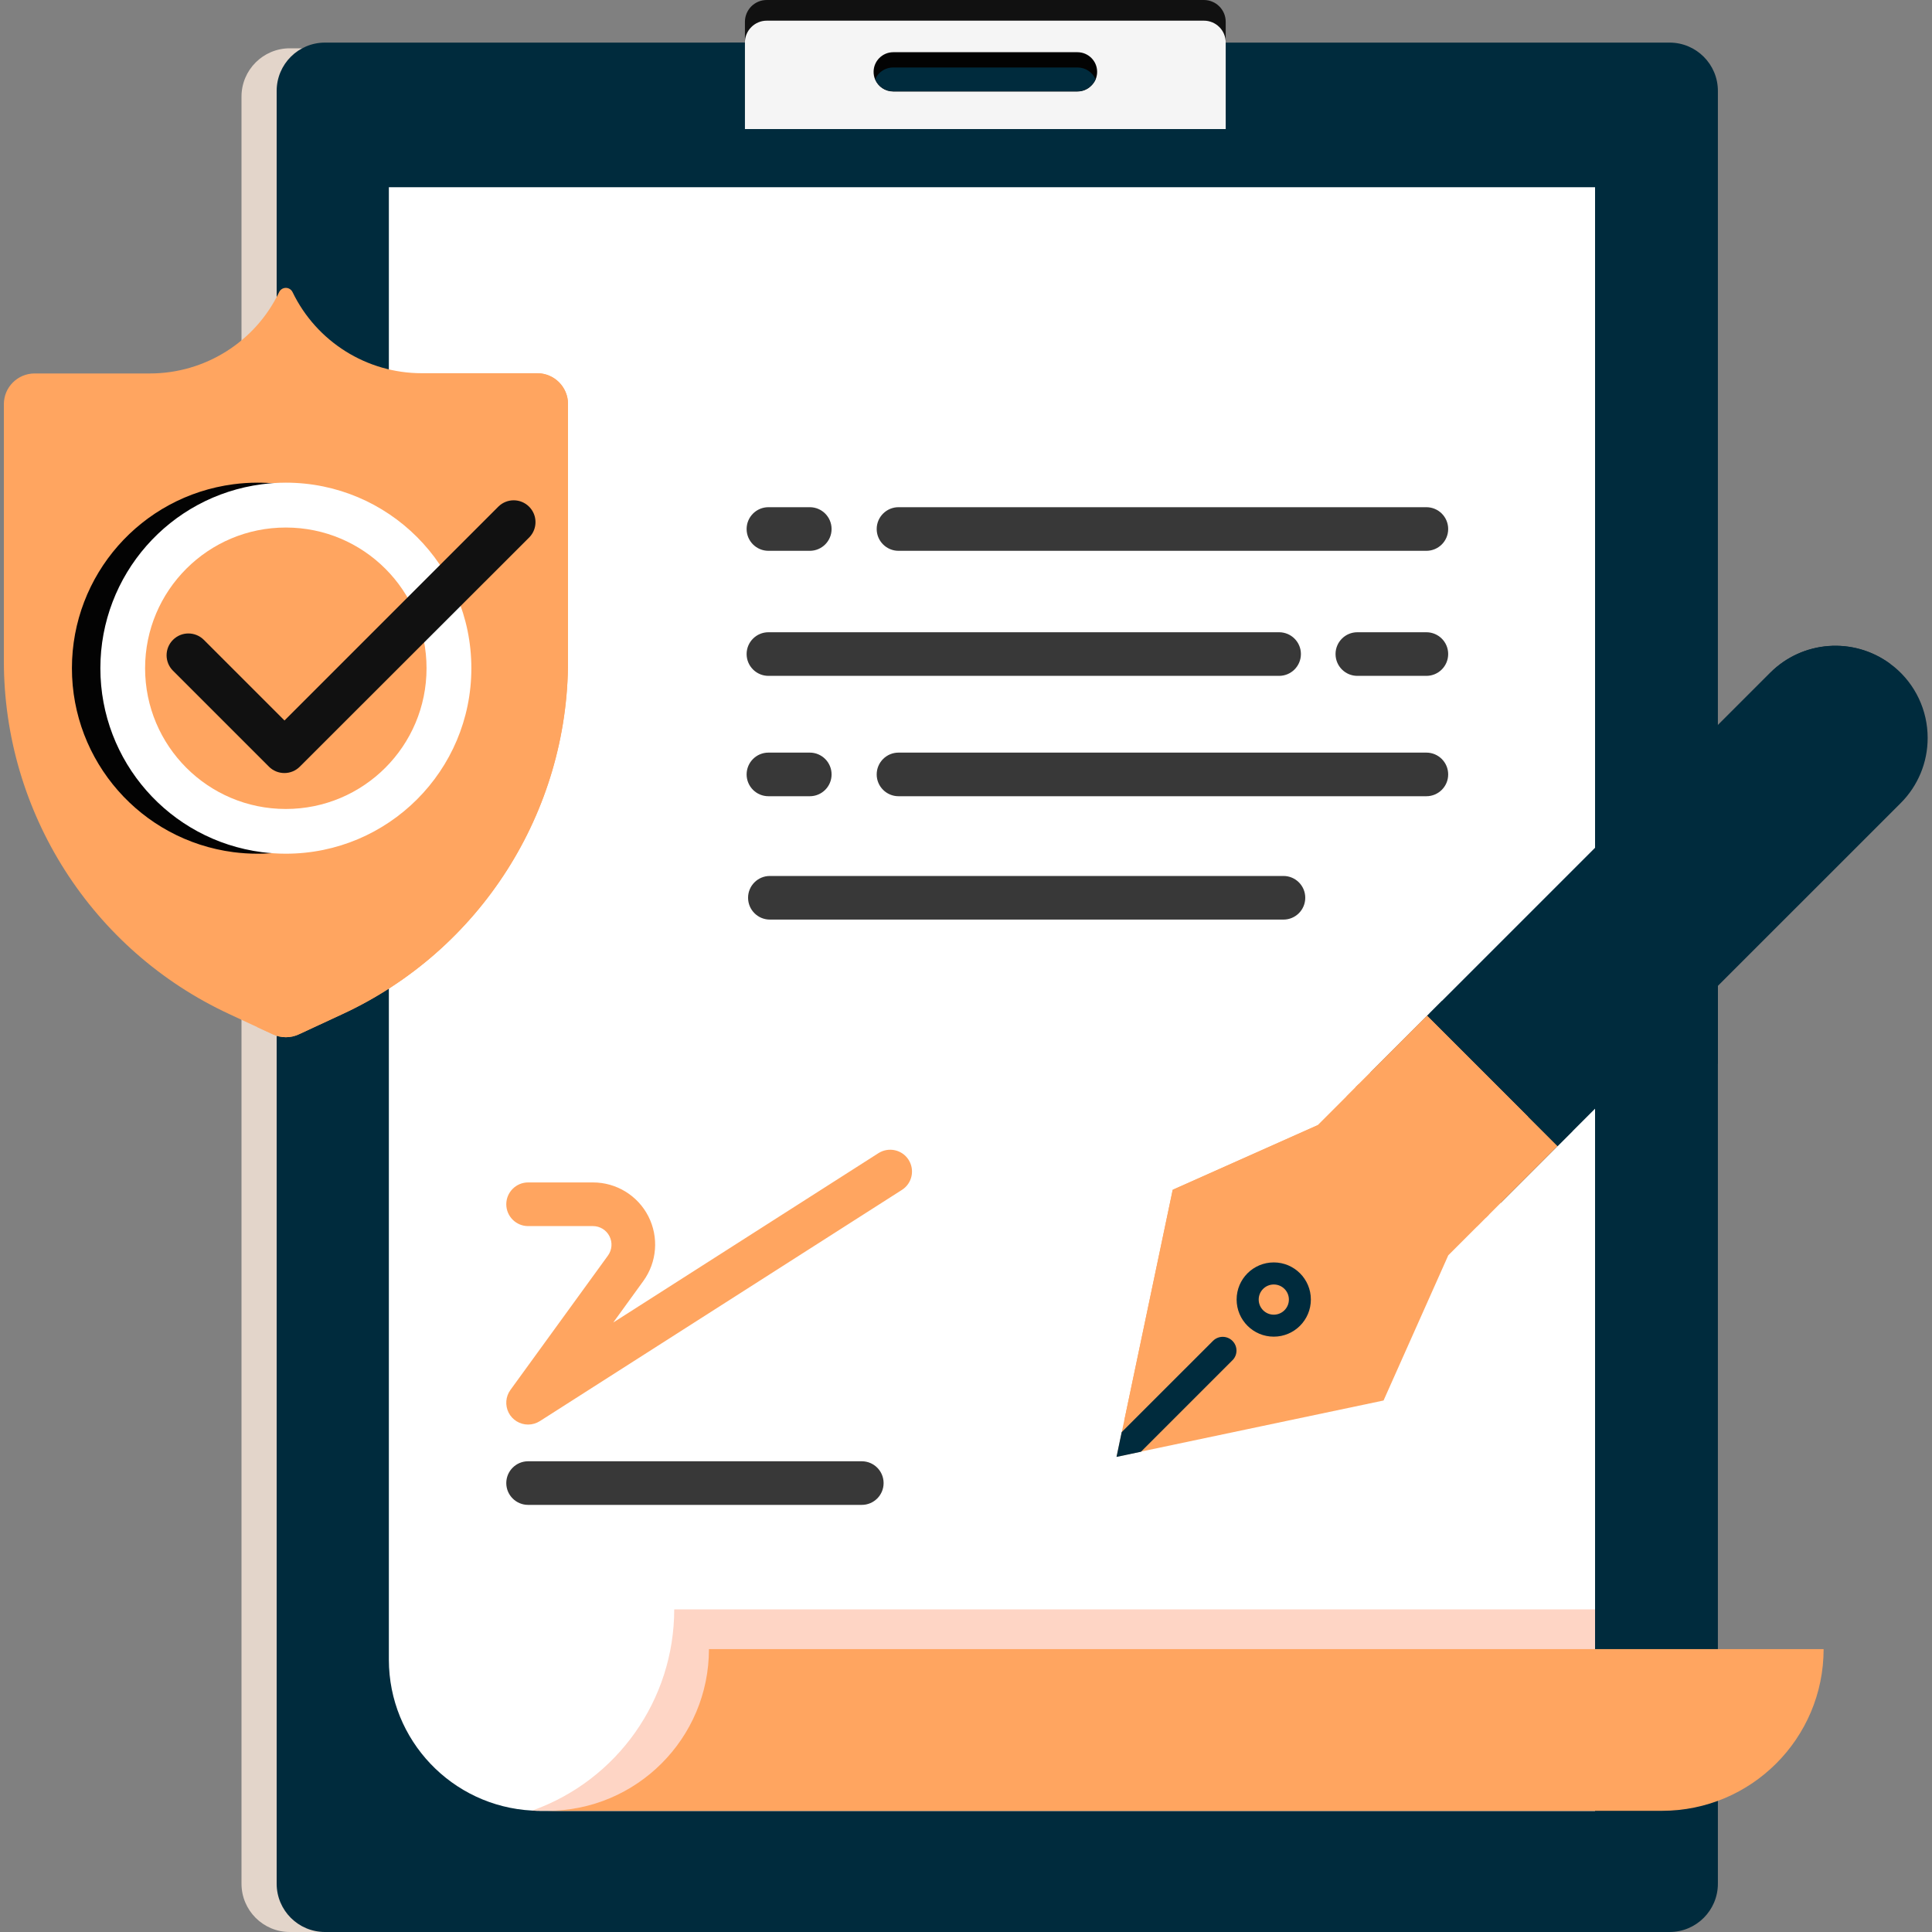 <svg width="40" height="40" viewBox="0 0 40 40" fill="none" xmlns="http://www.w3.org/2000/svg">
<rect x="0" y="0" width="40" height="40" fill="#808080" stroke="none"/>
<g clip-path="url(#clip0_7091_22127)">
<path d="M5 2C5 1.448 5.448 1 6 1H7C7.552 1 8 1.448 8 2V39C8 39.552 7.552 40 7 40H6C5.448 40 5 39.552 5 39V2Z" fill="#E3D5CA"/>
<path d="M5.728 1.882C5.728 1.33 6.176 0.882 6.728 0.882H34.567C35.119 0.882 35.567 1.33 35.567 1.882V39C35.567 39.552 35.119 40 34.567 40H6.728C6.176 40 5.728 39.552 5.728 39V1.882Z" fill="#002B3D"/>
<path d="M7.269 4.669H32.242V38.284H10.918C8.902 38.284 7.268 36.65 7.269 34.634V4.669Z" fill="#002B3D"/>
<path d="M33.024 3.876V37.492H11.189C11.132 37.492 11.075 37.49 11.018 37.486C9.356 37.399 8.053 36.027 8.051 34.364V3.876H33.024Z" fill="white"/>
<path d="M35.567 16.619V22.018L33.024 24.561V19.163L35.567 16.619Z" fill="#002B3D"/>
<path d="M14.907 0.882H25.379V3.147H14.907V0.882Z" fill="#002B3D"/>
<path d="M15.877 7.72976e-06H24.925C25.175 7.72976e-06 25.377 0.202 25.377 0.452V2.379H15.423V0.454C15.422 0.334 15.47 0.218 15.555 0.132C15.64 0.047 15.756 -0.001 15.877 7.72976e-06Z" fill="#111111"/>
<path d="M15.877 0.428H24.925C25.175 0.428 25.377 0.63 25.377 0.879V2.672H15.423V0.881C15.422 0.761 15.47 0.645 15.556 0.56C15.641 0.475 15.757 0.427 15.877 0.428Z" fill="#F5F5F5"/>
<path d="M33.024 33.32V37.491H11.189C11.132 37.491 11.075 37.489 11.018 37.486C12.781 36.859 13.959 35.191 13.959 33.32H33.024Z" fill="#FED5C5"/>
<path d="M31.578 37.491H34.407C36.257 37.491 37.756 35.992 37.756 34.143H14.678C14.678 35.991 13.179 37.49 11.331 37.491" fill="#FFA560"/>
<path d="M22.715 1.487C22.715 1.542 22.704 1.596 22.683 1.646C22.662 1.694 22.631 1.738 22.593 1.775C22.517 1.852 22.414 1.894 22.306 1.894H18.492C18.329 1.894 18.182 1.796 18.119 1.646C18.097 1.596 18.087 1.542 18.087 1.487C18.087 1.264 18.269 1.082 18.492 1.081H22.309C22.533 1.082 22.715 1.263 22.715 1.487Z" fill="#030303"/>
<path d="M22.683 1.642C22.662 1.69 22.631 1.734 22.593 1.771C22.517 1.847 22.414 1.89 22.306 1.89H18.492C18.329 1.89 18.182 1.792 18.119 1.642C18.14 1.593 18.171 1.549 18.209 1.512C18.285 1.438 18.386 1.397 18.492 1.397H22.309C22.471 1.397 22.618 1.493 22.683 1.642Z" fill="#002B3D"/>
<path d="M16.766 11.404H15.91C15.66 11.404 15.458 11.202 15.458 10.953C15.458 10.703 15.66 10.501 15.91 10.501H16.766C17.015 10.501 17.217 10.703 17.217 10.953C17.217 11.202 17.015 11.404 16.766 11.404Z" fill="#383838"/>
<path d="M29.531 11.404H18.603C18.354 11.404 18.151 11.202 18.151 10.953C18.151 10.703 18.354 10.501 18.603 10.501H29.531C29.781 10.501 29.983 10.703 29.983 10.953C29.983 11.202 29.781 11.404 29.531 11.404Z" fill="#383838"/>
<path d="M16.766 16.485H15.91C15.66 16.485 15.458 16.283 15.458 16.034C15.458 15.784 15.66 15.582 15.91 15.582H16.766C17.015 15.582 17.217 15.784 17.217 16.034C17.217 16.283 17.015 16.485 16.766 16.485Z" fill="#383838"/>
<path d="M29.531 16.485H18.603C18.354 16.485 18.151 16.283 18.151 16.034C18.151 15.784 18.354 15.582 18.603 15.582H29.531C29.781 15.582 29.983 15.784 29.983 16.034C29.983 16.283 29.781 16.485 29.531 16.485Z" fill="#383838"/>
<path d="M29.531 13.993H28.102C27.853 13.993 27.651 13.791 27.651 13.541C27.651 13.292 27.853 13.09 28.102 13.09H29.531C29.781 13.09 29.983 13.292 29.983 13.541C29.983 13.791 29.781 13.993 29.531 13.993Z" fill="#383838"/>
<path d="M26.482 13.993H15.91C15.66 13.993 15.458 13.791 15.458 13.541C15.458 13.292 15.66 13.09 15.91 13.09H26.482C26.732 13.09 26.934 13.292 26.934 13.541C26.934 13.791 26.732 13.993 26.482 13.993Z" fill="#383838"/>
<path d="M26.573 19.039H15.939C15.69 19.039 15.488 18.837 15.488 18.587C15.488 18.338 15.69 18.136 15.939 18.136H26.573C26.822 18.136 27.024 18.338 27.024 18.587C27.024 18.837 26.822 19.039 26.573 19.039Z" fill="#383838"/>
<path d="M10.934 29.494C10.764 29.494 10.608 29.399 10.531 29.248C10.454 29.096 10.468 28.914 10.568 28.777L12.588 25.994C12.672 25.877 12.684 25.723 12.618 25.594C12.553 25.466 12.421 25.385 12.277 25.385H10.934C10.685 25.385 10.482 25.182 10.482 24.933C10.482 24.684 10.685 24.481 10.934 24.481H12.277C12.761 24.481 13.204 24.752 13.424 25.183C13.643 25.614 13.603 26.132 13.318 26.524L12.697 27.381L18.187 23.875C18.398 23.741 18.677 23.802 18.811 24.012C18.945 24.223 18.884 24.502 18.673 24.636L11.177 29.423C11.104 29.469 11.02 29.494 10.934 29.494Z" fill="#FFA560"/>
<path d="M17.842 31.157H10.934C10.685 31.157 10.482 30.955 10.482 30.706C10.482 30.456 10.685 30.254 10.934 30.254H17.842C18.092 30.254 18.294 30.456 18.294 30.706C18.294 30.955 18.092 31.157 17.842 31.157Z" fill="#383838"/>
<path d="M30.828 25.148L28.128 22.448L27.877 22.698L27.88 22.7L27.288 23.292L24.28 24.633L23.276 29.413L23.251 29.527L23.238 29.59L23.119 30.16L23.681 30.041L23.749 30.027L28.645 28.996L29.985 25.99L30.577 25.398L30.578 25.399L30.828 25.148Z" fill="#FFA560"/>
<path d="M30.227 24.561L29.385 25.403L28.045 28.409L23.276 29.413L24.28 24.633L27.289 23.292L28.123 22.457L30.227 24.561Z" fill="#FFA560"/>
<path d="M39.91 15.279C39.911 15.785 39.709 16.271 39.351 16.628L32.248 23.73L29.548 21.031L36.651 13.928C37.317 13.262 38.368 13.182 39.128 13.738C39.158 13.759 39.188 13.783 39.218 13.807C39.657 14.169 39.911 14.71 39.91 15.279Z" fill="#002B3D"/>
<path d="M39.335 14.609C39.336 15.116 39.135 15.601 38.776 15.959L31.674 23.061L29.597 20.984L36.651 13.93C37.316 13.264 38.368 13.184 39.127 13.74C39.264 14.009 39.335 14.307 39.335 14.609Z" fill="#002B3D"/>
<path d="M31.074 24.902L28.375 22.203L29.858 20.72L32.557 23.419L31.074 24.902Z" fill="#002B3D"/>
<path d="M25.519 28.16L23.622 30.057L23.116 30.164L23.223 29.651L25.114 27.761C25.225 27.65 25.405 27.65 25.516 27.761C25.628 27.872 25.628 28.053 25.516 28.164L25.519 28.16Z" fill="#002B3D"/>
<path d="M32.246 23.73L30.763 25.213L30.155 24.605H30.154L28.064 22.513L29.546 21.03L32.246 23.73Z" fill="#FFA560"/>
<path d="M31.638 23.122L30.155 24.605H30.154L28.064 22.513L29.546 21.03L31.638 23.122Z" fill="#FFA560"/>
<path d="M27.14 26.905C27.14 27.33 26.796 27.674 26.372 27.674C25.947 27.674 25.603 27.33 25.603 26.905C25.603 26.481 25.947 26.137 26.372 26.137C26.796 26.137 27.14 26.481 27.14 26.905Z" fill="#002B3D"/>
<path d="M26.685 26.906C26.685 27.079 26.545 27.219 26.372 27.219C26.2 27.219 26.06 27.079 26.06 26.906C26.06 26.733 26.2 26.594 26.372 26.594C26.545 26.594 26.685 26.733 26.685 26.906Z" fill="#FFA560"/>
<path d="M11.76 8.364V13.68C11.761 16.821 9.938 19.676 7.089 20.996L6.186 21.415C6.017 21.494 5.821 21.494 5.651 21.415L5.33 21.267L4.748 20.996C1.9 19.675 0.078 16.82 0.08 13.68V8.364C0.082 8.016 0.364 7.735 0.712 7.732H3.103C4.244 7.732 5.285 7.078 5.778 6.05C5.803 5.995 5.858 5.96 5.918 5.96C5.978 5.96 6.032 5.995 6.058 6.05C6.554 7.075 7.593 7.727 8.732 7.727H11.123C11.475 7.727 11.76 8.012 11.76 8.364Z" fill="#FFA560"/>
<path d="M11.76 8.364V13.68C11.761 16.821 9.938 19.676 7.089 20.996L6.186 21.415C6.016 21.494 5.821 21.494 5.651 21.415L5.33 21.267L5.91 20.996C8.76 19.676 10.583 16.821 10.582 13.68V7.728H11.124C11.475 7.729 11.76 8.013 11.76 8.364Z" fill="#FFA560"/>
<path d="M9.17 13.835C9.17 15.956 7.451 17.675 5.33 17.675C5.163 17.675 4.997 17.664 4.832 17.643C2.92 17.393 1.489 15.763 1.489 13.835C1.489 11.906 2.92 10.276 4.832 10.026C4.997 10.004 5.163 9.993 5.33 9.993C7.451 9.994 9.17 11.713 9.17 13.835Z" fill="#030303"/>
<path d="M9.759 13.835C9.759 15.956 8.039 17.675 5.918 17.675C5.752 17.675 5.586 17.664 5.421 17.643C3.508 17.393 2.078 15.763 2.078 13.835C2.078 11.906 3.508 10.276 5.421 10.026C5.586 10.004 5.752 9.993 5.918 9.993C8.039 9.994 9.759 11.713 9.759 13.835Z" fill="white"/>
<path d="M8.831 13.835C8.831 15.445 7.527 16.749 5.917 16.749C4.308 16.749 3.004 15.444 3.004 13.835C3.004 12.226 4.309 10.921 5.918 10.922C7.528 10.922 8.832 12.226 8.831 13.835Z" fill="#FFA560"/>
<path d="M5.888 16.005C5.768 16.005 5.653 15.958 5.568 15.873L3.581 13.886C3.405 13.71 3.405 13.424 3.581 13.248C3.757 13.071 4.043 13.071 4.22 13.247L5.89 14.917L10.322 10.485C10.499 10.314 10.781 10.316 10.955 10.491C11.129 10.665 11.131 10.947 10.96 11.124L6.207 15.873C6.122 15.958 6.008 16.005 5.888 16.005Z" fill="#111111"/>
</g>
<defs>
<clipPath id="clip0_7091_22127">
<rect width="40" height="40" fill="white"/>
</clipPath>
</defs>
</svg>
